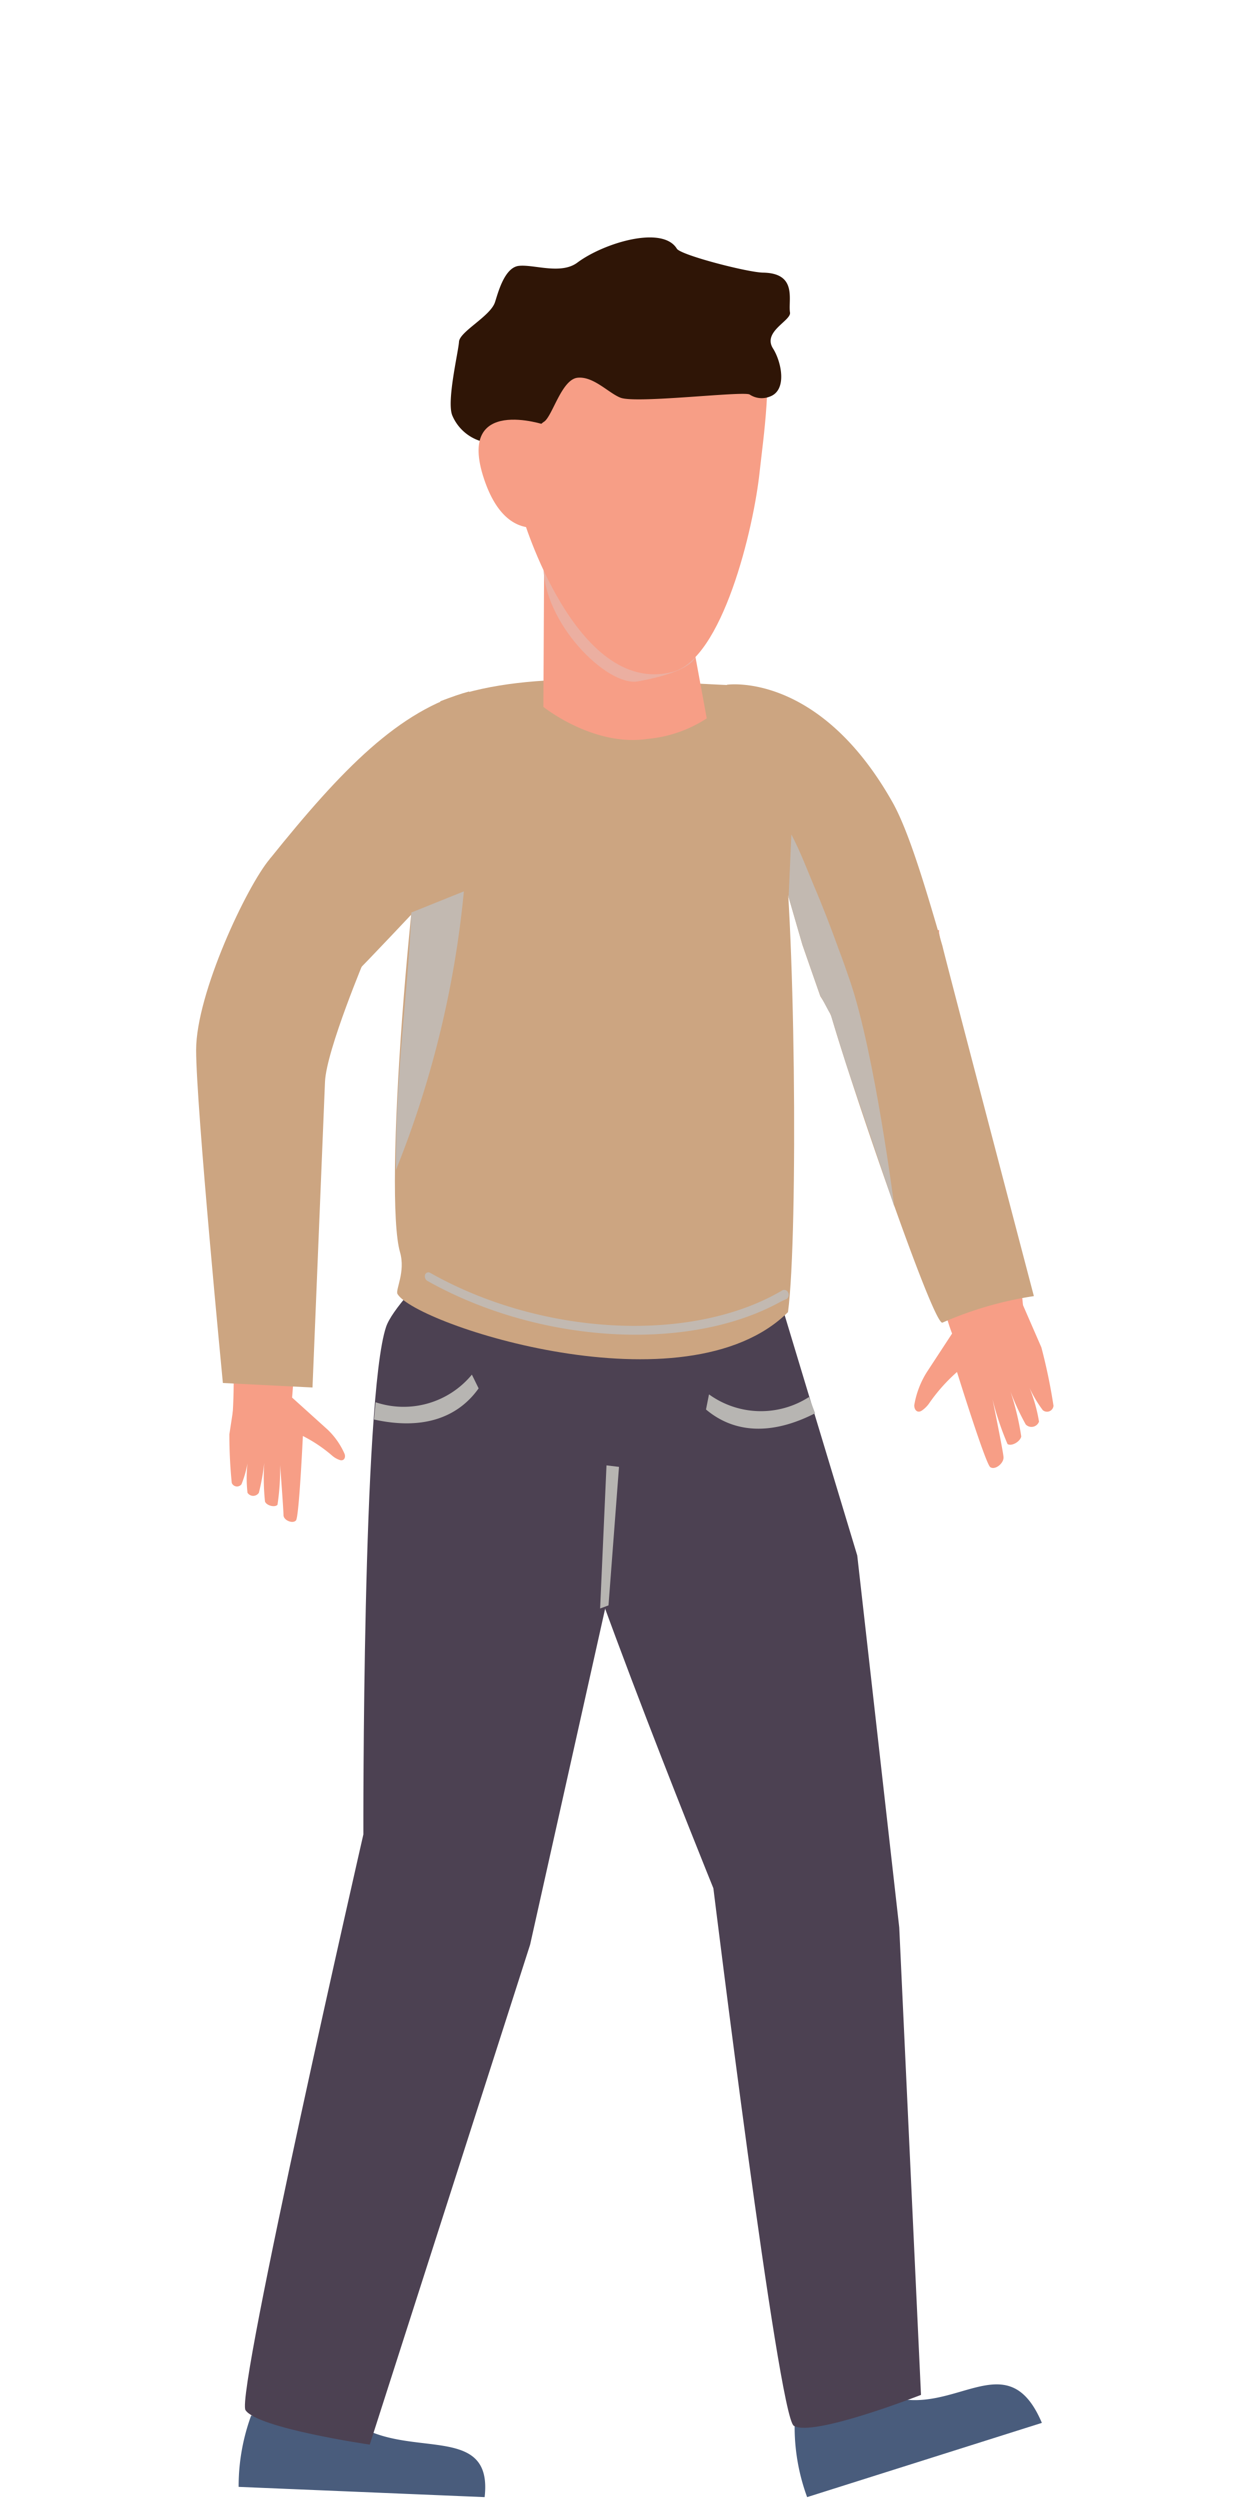 <?xml version="1.0" encoding="UTF-8"?> <svg xmlns="http://www.w3.org/2000/svg" viewBox="0 0 100 200"><defs><style>.cls-1{isolation:isolate;}.cls-2{fill:#f79e86;}.cls-3{fill:#495c7c;}.cls-4{fill:#4c4152;}.cls-5{fill:#cca581;}.cls-6{fill:#c2b9b1;}.cls-6,.cls-7,.cls-9{mix-blend-mode:multiply;}.cls-7{fill:#ebafa1;}.cls-8{fill:#2f1506;}.cls-9{fill:#b7b5b2;}</style></defs><g class="cls-1"><g id="Raske_Personer" data-name="Raske Personer"><path class="cls-2" d="M83.31,107.79,81.66,104l-5,1.93-2.52,3.85a7.19,7.19,0,0,0-1,2.64c0,.42.29.66.63.41a2.29,2.29,0,0,0,.56-.56,13.74,13.74,0,0,1,2.23-2.51s2.28,7.34,2.66,7.61,1.1-.31,1.06-.8c0-.33-.88-4.64-.88-4.64a23.22,23.22,0,0,0,1.2,3.59c.29.21,1-.16,1.1-.6a21.34,21.34,0,0,0-.86-3.59,19.8,19.8,0,0,0,1.22,2.63.64.64,0,0,0,1.06-.23,12.33,12.33,0,0,0-.76-2.7,10,10,0,0,0,1.06,1.78.52.52,0,0,0,.86-.35A44.86,44.86,0,0,0,83.31,107.79Z"></path><path class="cls-3" d="M20.09,193.25a16.47,16.47,0,0,0-1,5.7l19.68.82c.71-6.19-6.49-2.78-10.75-6.19Z"></path><path class="cls-3" d="M63.57,194.08a16.31,16.31,0,0,0,1,5.69l18.78-5.94c-2.76-6.51-7-.4-12.22-2.15Z"></path><path class="cls-4" d="M48.79,127l-6.38,28.57-12.83,40s-9-1.31-9.94-2.76c-.82-1.24,9.43-46.06,9.43-46.06s-.09-35,1.82-40.61c.89-2.61,9.09-9.8,9.09-9.8l11.41,10.84Z"></path><path class="cls-4" d="M68.58,124.44l3.36,29.76,1.74,37.39S65,195,63.5,194.06c-1.24-.81-6.43-43-6.43-43s-13-32-13.46-37.83C43.39,110.5,48,100.64,48,100.64l14.73,4.43Z"></path><path class="cls-2" d="M64.5,76.34l1.32,3.25L67.59,84v0c0,.11.15.46.18.5,1.35,3.87,3.92,7.94,5,10.9,0,.09.06.16.08.24,1.08,3.08,1.81,5.19,1.88,5.42.74,2.45,1.24,10.3,6.16,8.27,2.3-1,.41-10.62-2.19-18.26-2.37-7-2.28-9-3.38-15.34-.06-.35-.12-.72-.19-1.1,0-.07,0-.15,0-.23h0l-8,1.5Z"></path><path class="cls-5" d="M58.15,54.78l4.94,17,1.1,3.8s.55,1.59,1.44,4.13a11.66,11.66,0,0,1,.87,1.57c1.42,5,8.19,24.88,8.9,24.53a28.87,28.87,0,0,1,7.31-2.12s-7.35-28-7.31-28c-.11-.36-.21-.73-.31-1.08,0-.07,0-.15-.07-.23-1.34-4.59-2.51-8.27-3.67-10.29C65.44,53.68,58.15,54.78,58.15,54.78Z"></path><path class="cls-6" d="M63.09,71.76l1.1,3.8s.55,1.59,1.44,4.13c.07,0,.73,1.43.8,1.39l1.12,3.6c0,.11,4,11.81,4,11.87S70,84.34,68,78.47c-.3-.87-.6-1.74-.93-2.6-.62-1.72-1.28-3.43-2-5.11-.57-1.37-1.08-2.71-1.76-4Z"></path><path class="cls-2" d="M18.35,114.74l.53-3.46,4.47.51,2.87,2.59a6,6,0,0,1,1.35,1.94c.11.34-.1.6-.42.47a1.81,1.81,0,0,1-.58-.34,11.56,11.56,0,0,0-2.34-1.57s-.3,6.45-.55,6.75-1,0-1-.42-.27-4-.27-4a19.33,19.33,0,0,1-.21,3.17c-.19.23-.85.09-1-.25a18.5,18.5,0,0,1-.06-3.11,17.73,17.73,0,0,1-.43,2.4.54.54,0,0,1-.91,0,10.56,10.56,0,0,1,0-2.36,8.35,8.35,0,0,1-.48,1.68.45.45,0,0,1-.78-.11A38.53,38.53,0,0,1,18.35,114.74Z"></path><path class="cls-2" d="M25.37,86.34v.06l-2,25.39-4.83,2.34C19.58,102,15,90.83,16.92,84Z"></path><path class="cls-5" d="M21.58,68.72c1.82-2.17,7.7,7.77,7.7,7.77S26.11,84,26,86.54L25,111l-7.17-.36S15.69,88.53,15.69,84,19.75,70.89,21.58,68.72Z"></path><path class="cls-5" d="M21.58,68.72c1.71,2,2.27,6.39,6.29,9.7,4.26-4.27,10.24-11.1,12.2-12.18,1.74-6.64,1.47-4.45-2.55-10.92C31.92,56.84,27.38,61.49,21.58,68.72Z"></path><path class="cls-5" d="M59.05,54.84s2.85,7.39,3.46,11c1.11,6.52,1.36,32.92.53,39.13-8.17,8.1-29.79,1-31.24-1.45-.19-.33.66-1.75.2-3.35-1.29-4.47.66-30.65,3.23-44.07C42,53.44,50.9,54.52,59.05,54.84Z"></path><path class="cls-6" d="M62.37,104.18c-7.31,4-19.21,3.34-28.2-1.72A.44.44,0,0,1,34,102a.28.28,0,0,1,.42-.17c9,5.09,21,5.65,28.18,1.39a.34.34,0,0,1,.45.18.39.39,0,0,1-.11.51C62.74,104,62.56,104.08,62.37,104.18Z"></path><path class="cls-6" d="M31.68,93.59a80,80,0,0,0,5.43-22.28L32.91,73C32.65,79.36,31.62,86,31.68,93.59Z"></path><path class="cls-2" d="M43.47,56.55s4,3.22,8.35,2.56a10.36,10.36,0,0,0,4.72-1.64L54.35,45.56,43.53,45Z"></path><path class="cls-7" d="M55.63,52.54l-11-6.32c-.07.18-1.15-1.07-1.15-1.07-.11,4.62,5.08,9.8,7.55,9.36C55.52,53.7,55.63,52.54,55.63,52.54Z"></path><path class="cls-2" d="M41.78,41.25s4.25,14.48,12,12.51c4-1,6.52-11.45,7-16.09.61-5.54,2.86-18.74-7.75-16.55C37,24.41,41.78,41.25,41.78,41.25Z"></path><path class="cls-8" d="M63.2,25c-.16-1,.61-3.13-2.13-3.19-1.18,0-6.58-1.39-6.92-1.91C53,18,48.3,19.44,46.2,21c-1.32,1-3.51.13-4.7.27s-1.7,2.33-1.91,2.93c-.39,1.12-2.82,2.33-2.87,3.14s-1,4.75-.54,5.89a3.62,3.62,0,0,0,2.58,2.14c.73.13,1.25.19,1.25.19s.91,1.31,1.81,2.37a6.62,6.62,0,0,0,1.1,1.13.67.67,0,0,0,.34.16c.72,0-1.51-4.34.26-5.48.67-.43,1.4-3.38,2.68-3.52s2.5,1.24,3.45,1.6c1.28.48,9.79-.55,10.32-.26a1.74,1.74,0,0,0,1.61.17c1.43-.51.93-2.81.25-3.87C61,26.52,63.31,25.65,63.2,25Z"></path><path class="cls-2" d="M43.63,34s-7.15-2.43-4.91,4.31c2,6,6,3.31,6,3.31Z"></path><polygon class="cls-9" points="48.68 128.43 49.52 117.35 48.52 117.23 48.01 128.68 48.68 128.43"></polygon><path class="cls-9" d="M30.05,112.18a7.07,7.07,0,0,0,7.7-2.21l.54,1.1c-1.73,2.43-4.59,3.33-8.37,2.49Z"></path><path class="cls-9" d="M64.72,111.76a7.09,7.09,0,0,1-8-.21l-.24,1.21c2.28,1.92,5.29,2.06,8.73.3Z"></path></g></g></svg> 